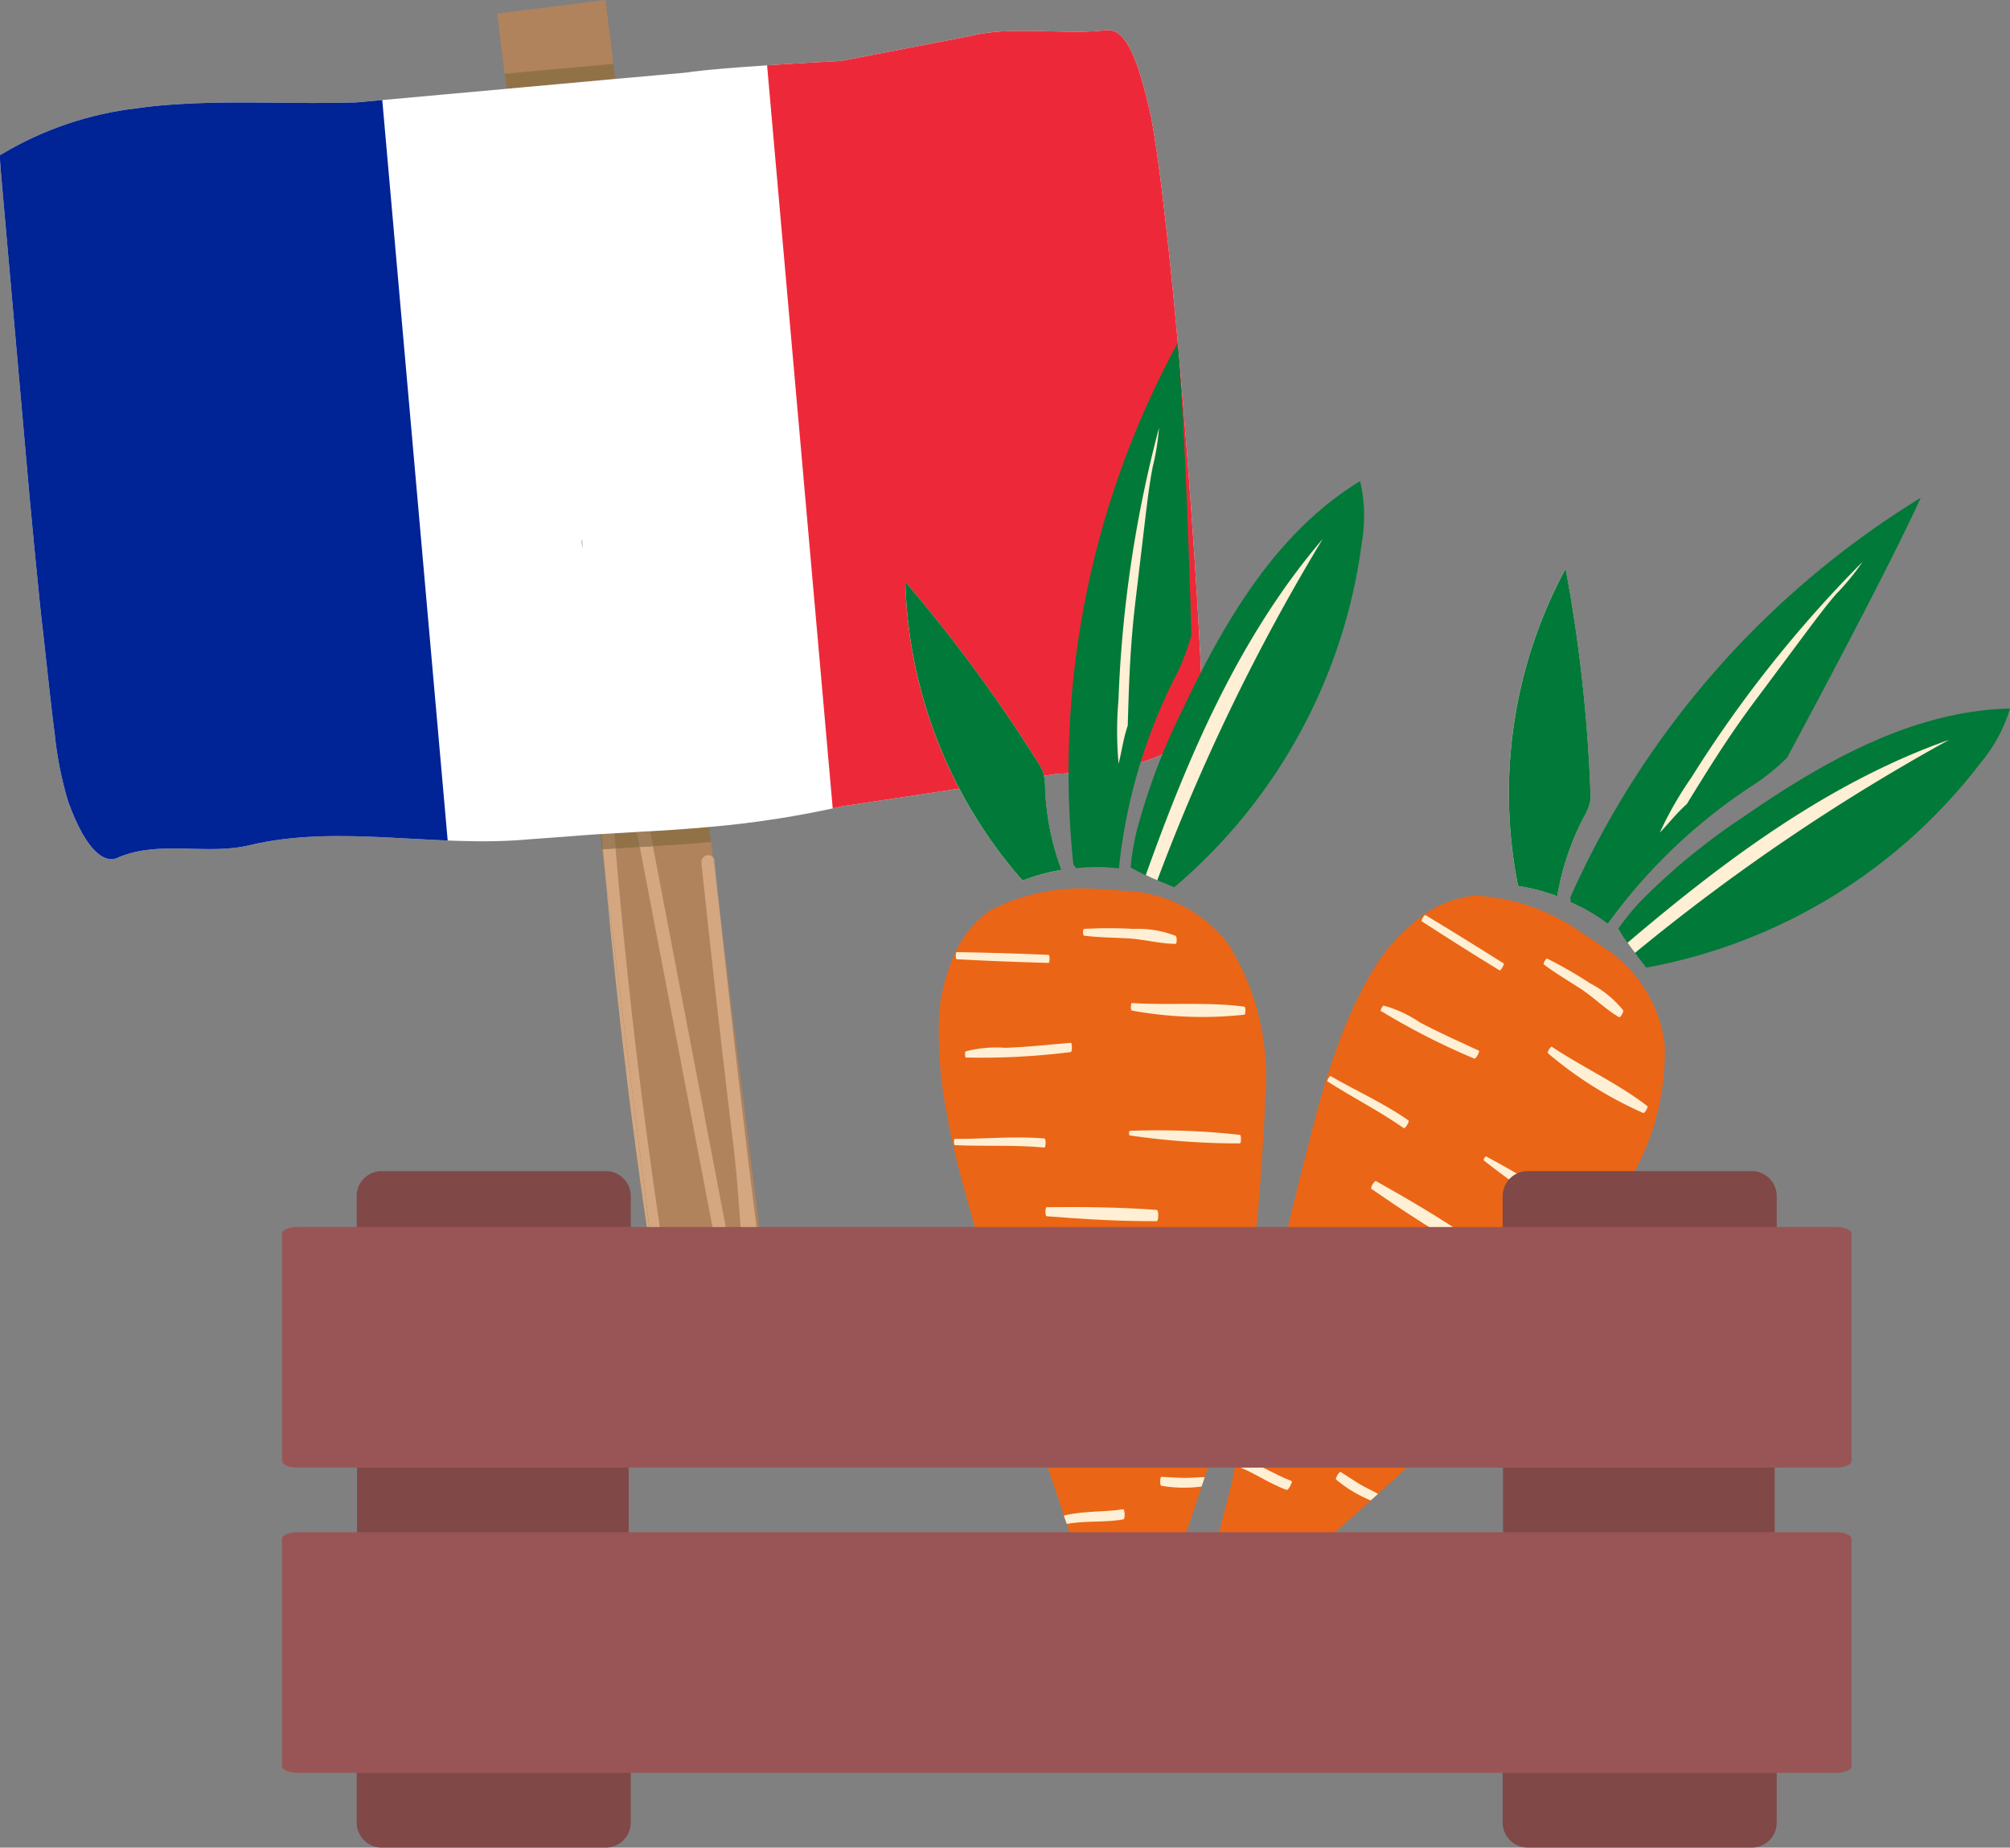 <svg xmlns="http://www.w3.org/2000/svg" xmlns:xlink="http://www.w3.org/1999/xlink" width="73.667" height="67.701" viewBox="0 0 73.667 67.701"><rect x="0" y="0" width="73.667" height="67.701" fill="#808080" stroke="none"/><defs><clipPath id="a"><path d="M1039.736,49.592c-.761-3.559-1.391-3.262-1.9-3.216-1.45.131-3.3-.181-4.731.189l-4.738.914s-2.022.1-3.71.231l-.578.046c-.446.037-.844.075-1.139.113-.1.013-.187.025-.26.037l-.073.007-2.239.2-.281.025-.216.02-1.866.169-1.2.109-.459.042-.236.021-1.855.168-.5.045-2.714.246-.457.042h-.031l-.257.006c-1.831.047-3.7-.048-5.549.022-.166.006-.33.016-.5.025-.411.022-.82.052-1.228.1-.156.017-.311.039-.467.06a12.49,12.49,0,0,0-4.9,1.65c-.039.024-.08.044-.119.068-.073.006,1.383,16.077,1.586,17.508.179,1.616.3,2.794.424,3.71a12.9,12.9,0,0,0,.5,2.493c.681,1.868,1.377,2.289,1.862,2.006,1.551-.625,3.209-.051,4.782-.433,3.289-.783,6.8.1,10.207-.212.314-.028.626-.045.939-.069l.48-.036c.4-.029.807-.065,1.208-.09l.06,0,.461-.028.827-.049.415-.025.069,0c.653-.037,1.383-.086,2.162-.157a35.777,35.777,0,0,0,4.909-.763l7.855-1.185c.362-.033,5.331,0,5.309-2.655,0-.046,0-.1,0-.152-.074-2.827-.722-12.45-1.433-18.274C1040.02,51.366,1039.877,50.363,1039.736,49.592ZM1018.87,65.013c.007.11.013.219.02.329-.012-.063-.024-.127-.037-.191A.233.233,0,0,1,1018.87,65.013Z" transform="translate(-997.536 -46.351)" fill="none"/></clipPath><clipPath id="b"><path d="M1052.533,150.8h0Z" transform="translate(-1052.533 -150.796)" fill="none"/></clipPath></defs><g transform="translate(-997.536 -43.718)"><g transform="translate(997.536 43.718)"><path d="M1062.236,138.713c.144.994.208,2.145.458,3.187l-2.247-17.932q.413,3.8.864,7.589C1061.6,133.945,1061.891,136.333,1062.236,138.713Z" transform="translate(-1034.033 -90.274)" fill="#b1835c"/><path d="M1056.726,138.694c.059.3-.41.417-.469.112q-2.05-10.714-4.1-21.428l-.886.052c.556,6.521,1.4,13.057,2.53,19.459.054.3-.415.417-.469.112-.151-.859-.293-1.721-.434-2.584l.68,5.425,3.965-.5v-.008a.2.2,0,0,1-.26-.114c-1.389-3.145-1.287-7.544-1.694-10.906q-.625-5.171-1.172-10.351a.257.257,0,0,1,.42-.226l-.068-.546c-.765.07-1.481.118-2.125.155Z" transform="translate(-1028.71 -86.345)" fill="#b1835c"/><path d="M1050.085,117.826l.128,1.016c-.031-.339-.063-.679-.092-1.018Z" transform="translate(-1028.022 -86.71)" fill="#b1835c"/><path d="M1054.39,116.585c.644-.037,1.36-.085,2.125-.155l-.069-.553c-.779.071-1.508.12-2.162.157Z" transform="translate(-1030.458 -85.58)" fill="#917247"/><path d="M1051.161,116.369q.023.278.046.555l.886-.052-.106-.551Z" transform="translate(-1028.646 -85.837)" fill="#917247"/><path d="M1049.98,116.5l-.06,0,.069.553.035,0C1050.009,116.873,1050,116.688,1049.98,116.5Z" transform="translate(-1027.926 -85.944)" fill="#917247"/><path d="M1052.386,136.19l-2-15.941C1050.871,125.583,1051.529,130.922,1052.386,136.19Z" transform="translate(-1028.198 -88.117)" fill="#d4a780"/><path d="M1053.161,137.217c-1.127-6.4-1.974-12.938-2.53-19.459l-.463.028c.029.339.062.679.092,1.018l2,15.941c.141.863.282,1.725.433,2.584C1052.747,137.634,1053.216,137.522,1053.161,137.217Z" transform="translate(-1028.07 -86.672)" fill="#d4a780"/><path d="M1050.063,116.465c.015.185.029.37.044.555l.463-.028q-.023-.277-.046-.555Z" transform="translate(-1028.009 -85.905)" fill="#9f7e59"/><path d="M1045.105,45.276l-.2-1.558-.359.045-.491.062-2.959.371-.156.019.182,1.453.094.753.138-.012.459-.042,1.3-.118,1.756-.159.327-.03Z" transform="translate(-1022.719 -43.718)" fill="#b1835c"/><path d="M1045.259,49.325l-1.756.159-1.3.118-.459.042-.138.012.069.553.237-.021.459-.042,1.2-.109,1.866-.169.216-.02-.069-.553Z" transform="translate(-1023.101 -46.953)" fill="#917247"/><path d="M1053.382,117.593q2.05,10.714,4.1,21.428c.059.3.528.192.469-.112l-4.085-21.345-.106.006Z" transform="translate(-1029.935 -86.559)" fill="#d4a780"/><path d="M1053.13,116.28l.106.551.379-.023.106-.006-.106-.551-.069,0Z" transform="translate(-1029.788 -85.797)" fill="#9f7e59"/><path d="M1048.3,90.938c.012.063.025.127.037.191-.007-.11-.013-.219-.02-.329A.234.234,0,0,0,1048.3,90.938Z" transform="translate(-1026.986 -71.032)" fill="#d4a780"/><g transform="translate(0 1.105)"><g clip-path="url(#a)"><g transform="translate(-0.152 -0.638)"><rect width="42.475" height="28.696" transform="matrix(0.996, -0.088, 0.088, 0.996, 0, 3.754)" fill="#fff"/><rect width="14.158" height="28.696" transform="matrix(0.996, -0.088, 0.088, 0.996, 0, 3.754)" fill="#002395"/><rect width="14.158" height="28.696" transform="matrix(0.996, -0.088, 0.088, 0.996, 28.206, 1.251)" fill="#ed2939"/></g></g></g><path d="M1059.81,118.61a.2.2,0,0,0-.049-.114l.288,2.3C1059.97,120.066,1059.887,119.338,1059.81,118.61Z" transform="translate(-1033.635 -87.1)" fill="#d4a780"/><path d="M1066.135,167.7a6.046,6.046,0,0,1-.336-1.026l.172,1.369A.251.251,0,0,0,1066.135,167.7Z" transform="translate(-1037.138 -115.052)" fill="#d4a780"/><path d="M1058.76,118.634q.547,5.181,1.172,10.352c.407,3.362.306,7.761,1.694,10.906a.2.2,0,0,0,.26.114l-.172-1.369c-.25-1.041-.313-2.193-.458-3.187-.345-2.38-.64-4.768-.925-7.156q-.455-3.791-.864-7.589l-.288-2.3A.257.257,0,0,0,1058.76,118.634Z" transform="translate(-1033.054 -87.011)" fill="#d4a780"/><path d="M1054.788,117.084" transform="translate(-1030.75 -86.281)" fill="#b1835c"/></g><g transform="translate(1020.627 88.675)"><g transform="translate(0)" clip-path="url(#b)"><rect width="16.213" height="44.779" transform="translate(5.043 -102.864)" fill="#eb6516"/></g></g><g transform="translate(1041.891 61.958)"><path d="M1129.573,104.943a17.312,17.312,0,0,1,1.748-11.593,56.071,56.071,0,0,1,.906,8.1,1.829,1.829,0,0,1-.01.454,2.016,2.016,0,0,1-.225.539,9.756,9.756,0,0,0-.979,2.907,7.17,7.17,0,0,0-1.405-.371Z" transform="translate(-1118.298 -90.752)" fill="#ffefd4"/><g transform="translate(0)"><path d="M1119.836,127.309a4.993,4.993,0,0,0-2.36-3.612c-.3-.226-.634-.422-.944-.636a7.346,7.346,0,0,0-3.657-1.181,3.933,3.933,0,0,0-2.2.963,6.38,6.38,0,0,0-1.4,1.553,15.848,15.848,0,0,0-1.515,3.247c-.323.876-.575,1.778-.809,2.683q-.524,2.026-1.017,4.06l-.071.291s-.71,3.022-1.038,4.54l-.066.306q-.313,1.459-.6,2.923l-.063.317c-.012.057-.024.116-.035.174-.18.936-.481,1.837-.669,2.77-.024.116-.046.233-.065.349a6.216,6.216,0,0,0-.122,1.763c.059.48.211,1.375.708,1.056a1.722,1.722,0,0,1,.206-.359c.555-.554,1.128-1.091,1.712-1.619,1.066-.962,2.164-1.895,3.235-2.853l.264-.241c.465-.421.925-.845,1.374-1.282l.261-.255.232-.232a39.75,39.75,0,0,0,3.089-3.535l.175-.225c.832-1.082,1.621-2.2,2.392-3.353.448-.671.919-1.364,1.352-2.082A9.138,9.138,0,0,0,1119.836,127.309Z" transform="translate(-1103.179 -107.302)" fill="#eb6516"/><g transform="translate(0.914 15.29)"><path d="M1133.99,128.284a15.608,15.608,0,0,0-1.577-.908c-.04-.019-.16.185-.125.212.428.325.892.594,1.344.888.489.317.919.761,1.417,1.047.047.027.179-.207.149-.253A3.8,3.8,0,0,0,1133.99,128.284Z" transform="translate(-1120.978 -125.781)" fill="#ffefd4"/><path d="M1130.4,147.055c.045.027.206-.238.159-.27a27.208,27.208,0,0,0-3.424-2.142c-.027-.012-.109.125-.085.143A27.486,27.486,0,0,0,1130.4,147.055Z" transform="translate(-1117.941 -135.799)" fill="#ffefd4"/><path d="M1117.233,147.071c1.1.76,2.243,1.512,3.409,2.173.061.034.27-.314.208-.356-1.105-.756-2.282-1.447-3.447-2.1C1117.353,146.756,1117.184,147.037,1117.233,147.071Z" transform="translate(-1112.242 -137.04)" fill="#ffefd4"/><path d="M1126.416,158.211a16.189,16.189,0,0,0-2.525-1.964c-.027-.017-.128.148-.1.169.87.609,1.631,1.344,2.446,2.017Z" transform="translate(-1116.049 -142.531)" fill="#ffefd4"/><path d="M1132.65,135.307a14.307,14.307,0,0,0,3.494,2.19c.046.023.192-.22.149-.254-1.07-.826-2.373-1.422-3.5-2.174C1132.755,135.047,1132.609,135.268,1132.65,135.307Z" transform="translate(-1121.187 -130.244)" fill="#ffefd4"/><path d="M1109.091,164.258a8.809,8.809,0,0,1-2.029-1.049l-.068.306a6.9,6.9,0,0,0,1.923,1.039C1109,164.576,1109.122,164.267,1109.091,164.258Z" transform="translate(-1106.307 -146.57)" fill="#ffefd4"/><path d="M1115.429,173.225l.267-.24c-.208-.118-.426-.216-.634-.336-.25-.147-.489-.314-.736-.466-.047-.027-.215.246-.165.279A4.807,4.807,0,0,0,1115.429,173.225Z" transform="translate(-1110.459 -151.776)" fill="#ffefd4"/><path d="M1116.92,161.053a9.041,9.041,0,0,0-3.619-2.621c-.035-.016-.141.161-.11.186.6.477,1.273.853,1.9,1.294a11.642,11.642,0,0,1,1.637,1.471C1116.753,161.411,1116.967,161.128,1116.92,161.053Z" transform="translate(-1109.899 -143.799)" fill="#ffefd4"/><path d="M1121.653,133.136c-.724-.338-1.46-.662-2.167-1.038a4.415,4.415,0,0,0-1.314-.61c-.055-.006-.113.136-.119.176a0,0,0,0,0,0,0,.019.019,0,0,0,0,.021l.014,0a25.918,25.918,0,0,0,3.41,1.739C1121.541,133.463,1121.7,133.158,1121.653,133.136Z" transform="translate(-1112.721 -128.168)" fill="#ffefd4"/><path d="M1105.358,171.181c.655.229,1.225.657,1.881.891.078.027.229-.306.188-.322-.683-.26-1.3-.689-2.007-.886C1105.421,170.864,1105.346,171.238,1105.358,171.181Z" transform="translate(-1105.357 -151.011)" fill="#ffefd4"/><path d="M1116.414,167.289c-.07-.027-.222.286-.178.3a19.7,19.7,0,0,1,2.034,1.267c.088-.087.176-.173.259-.257h0A9.682,9.682,0,0,0,1116.414,167.289Z" transform="translate(-1111.663 -148.936)" fill="#ffefd4"/><path d="M1121.636,123.809c.943.609,1.889,1.21,2.849,1.795.042.025.194-.226.149-.254-.947-.6-1.9-1.19-2.863-1.77C1121.732,123.558,1121.6,123.784,1121.636,123.809Z" transform="translate(-1114.797 -123.579)" fill="#ffefd4"/><path d="M1116.2,139.54c.039.029.222-.249.168-.287-.9-.63-1.9-1.074-2.853-1.624-.034-.02-.148.173-.115.195C1114.318,138.415,1115.3,138.906,1116.2,139.54Z" transform="translate(-1110.017 -131.729)" fill="#ffefd4"/><path d="M1109.609,151.979a4.539,4.539,0,0,0,.869.506,11.366,11.366,0,0,0,1.492.689c.069.027.206-.272.169-.286-.466-.179-.916-.4-1.367-.611a11.416,11.416,0,0,0-1.1-.6Z" transform="translate(-1107.824 -139.881)" fill="#ffefd4"/></g><path d="M1133.256,102.948a8.662,8.662,0,0,1,1.139-1.323,23.592,23.592,0,0,1,3.421-2.754c2.941-2.035,6.218-3.905,9.794-3.987a5.6,5.6,0,0,1-1.06,1.969,19.939,19.939,0,0,1-12.271,7.524s-.334-.432-.552-.723A6.478,6.478,0,0,1,1133.256,102.948Zm11.083-15.786c-1.292,2.832-4.522,8.816-4.9,9.524a7.993,7.993,0,0,1-1.4,1.107,20.126,20.126,0,0,0-5.172,4.973,6.459,6.459,0,0,0-1.355-.79l-.016-.174A32.861,32.861,0,0,1,1144.338,87.162Zm-14.729,14.228a7.17,7.17,0,0,1,1.405.371,9.756,9.756,0,0,1,.979-2.907,2.016,2.016,0,0,0,.225-.539,1.829,1.829,0,0,0,.01-.454,56.071,56.071,0,0,0-.906-8.1,17.312,17.312,0,0,0-1.748,11.593Z" transform="translate(-1118.298 -87.162)" fill="#017939"/><path d="M1138.809,106.208a.072.072,0,0,1,0-.015A.1.1,0,0,0,1138.809,106.208Zm12.125-6.935c-4.408,1.554-8.23,4.41-11.792,7.438.047.067.093.131.134.188l.139.184A74.914,74.914,0,0,1,1150.934,99.272Zm-11.106,8.348,0-.005Zm6.988-13.717a8.628,8.628,0,0,0,.938-1.149,45.32,45.32,0,0,0-6.271,7.9,13.036,13.036,0,0,0-1.159,2.021c.352-.362.589-.689.991-1.048.83-1.353,1.545-2.5,2.494-3.772l1.974-2.646C1146.116,94.768,1146.449,94.322,1146.816,93.9Z" transform="translate(-1123.847 -90.407)" fill="#ffefd4"/></g></g><g transform="translate(1030.714 56.291)"><path d="M1090.086,123.283a4.991,4.991,0,0,0-3.848-1.951c-.377-.044-.76-.048-1.136-.079a7.345,7.345,0,0,0-3.759.8,3.931,3.931,0,0,0-1.425,1.933,6.379,6.379,0,0,0-.439,2.045,15.855,15.855,0,0,0,.309,3.57,28.021,28.021,0,0,0,.639,2.729q.558,2.017,1.147,4.025l.083.287s.894,2.973,1.368,4.452l.1.3q.458,1.42.94,2.832l.1.306c.019.056.037.113.057.168.312.9.5,1.832.8,2.734.037.113.077.224.118.335a6.228,6.228,0,0,0,.775,1.588c.291.387.869,1.085,1.141.561a1.737,1.737,0,0,1,0-.414c.2-.757.433-1.509.676-2.258.443-1.366.928-2.722,1.378-4.087l.109-.341c.192-.6.38-1.194.55-1.8l.1-.351c.028-.105.057-.211.085-.317a39.7,39.7,0,0,0,.911-4.606l.039-.281c.18-1.353.306-2.715.4-4.1.052-.8.115-1.64.131-2.478A9.138,9.138,0,0,0,1090.086,123.283Z" transform="translate(-1078.245 -101.263)" fill="#eb6516"/><g transform="translate(1.788 21.438)"><path d="M1093.935,124.752a15.655,15.655,0,0,0-1.82,0c-.044,0-.047.241,0,.246.533.068,1.069.07,1.608.1.582.03,1.176.2,1.75.2.054,0,.052-.269,0-.293A3.8,3.8,0,0,0,1093.935,124.752Z" transform="translate(-1087.353 -124.725)" fill="#ffefd4"/><path d="M1100.163,142.828c.053,0,.059-.309,0-.314a27.258,27.258,0,0,0-4.036-.146c-.029,0-.032.163,0,.167A27.523,27.523,0,0,0,1100.163,142.828Z" transform="translate(-1089.689 -134.942)" fill="#ffefd4"/><path d="M1088.839,149.395c1.336.107,2.7.19,4.038.181.069,0,.077-.407,0-.412-1.334-.1-2.7-.115-4.037-.1C1088.785,149.062,1088.778,149.39,1088.839,149.395Z" transform="translate(-1085.447 -138.841)" fill="#ffefd4"/><path d="M1102.3,154.518a16.19,16.19,0,0,0-3.169-.441c-.032,0-.037.192,0,.2,1.058.093,2.084.35,3.127.526Z" transform="translate(-1091.425 -141.754)" fill="#ffefd4"/><path d="M1096.294,131.533a14.321,14.321,0,0,0,4.121.152c.052,0,.056-.286,0-.294-1.34-.181-2.766-.047-4.122-.134C1096.256,131.255,1096.24,131.52,1096.294,131.533Z" transform="translate(-1089.777 -128.515)" fill="#ffefd4"/><path d="M1090.3,168.287a8.824,8.824,0,0,1-2.282.1l.094.3a6.9,6.9,0,0,0,2.185-.061C1090.373,168.61,1090.327,168.279,1090.3,168.287Z" transform="translate(-1084.993 -149.997)" fill="#ffefd4"/><path d="M1100.332,172.966c.037-.114.074-.228.111-.341-.238,0-.477.026-.716.025-.291,0-.581-.028-.871-.036-.054,0-.062.321,0,.324A4.807,4.807,0,0,0,1100.332,172.966Z" transform="translate(-1091.257 -152.508)" fill="#ffefd4"/><path d="M1095.495,161.617a9.042,9.042,0,0,0-4.445-.464c-.038,0-.042.21,0,.216.754.116,1.529.1,2.29.173a11.645,11.645,0,0,1,2.153.457C1095.528,162.01,1095.573,161.658,1095.495,161.617Z" transform="translate(-1086.737 -145.818)" fill="#ffefd4"/><path d="M1085.659,134.729c-.8.068-1.6.156-2.4.183a4.435,4.435,0,0,0-1.443.128c-.051.022-.03.174-.015.212v0a.019.019,0,0,0,.014.016l.014,0a25.92,25.92,0,0,0,3.823-.2C1085.725,135.068,1085.709,134.726,1085.659,134.729Z" transform="translate(-1081.381 -130.529)" fill="#ffefd4"/><path d="M1090.514,175.972c.682-.128,1.39-.042,2.075-.167.081-.015.045-.38,0-.372-.723.115-1.472.052-2.181.234C1090.411,175.667,1090.533,176.028,1090.514,175.972Z" transform="translate(-1086.384 -154.143)" fill="#ffefd4"/><path d="M1098.231,167.248c-.074.011-.05.358,0,.353a19.673,19.673,0,0,1,2.394.082c.033-.12.066-.238.1-.351h0A9.673,9.673,0,0,0,1098.231,167.248Z" transform="translate(-1090.894 -149.363)" fill="#ffefd4"/><path d="M1081.007,127.073c1.121.057,2.241.105,3.365.133.049,0,.055-.293,0-.295-1.123-.05-2.242-.081-3.364-.1C1080.965,126.808,1080.959,127.072,1081.007,127.073Z" transform="translate(-1080.909 -125.934)" fill="#ffefd4"/><path d="M1084.131,143.358c.049.005.068-.327,0-.333-1.1-.095-2.186.02-3.283.017-.04,0-.042.224,0,.227C1081.942,143.32,1083.039,143.254,1084.131,143.358Z" transform="translate(-1080.819 -135.32)" fill="#ffefd4"/><path d="M1084.61,157.284a4.563,4.563,0,0,0,1.006.005,11.476,11.476,0,0,0,1.637-.148c.073-.012.042-.339,0-.333-.493.077-.993.111-1.49.153a11.364,11.364,0,0,0-1.25.03Z" transform="translate(-1082.965 -143.338)" fill="#ffefd4"/></g><path d="M1080.834,105.424a17.311,17.311,0,0,1-4.274-10.917,56.036,56.036,0,0,1,4.83,6.566,1.784,1.784,0,0,1,.218.4,1.984,1.984,0,0,1,.074.579,9.784,9.784,0,0,0,.6,3.007,7.166,7.166,0,0,0-1.4.38Z" transform="translate(-1076.56 -85.756)" fill="#ffefd4"/><path d="M1084.821,92.875a8.612,8.612,0,0,1,.326-1.715,23.551,23.551,0,0,1,1.589-4.094c1.532-3.232,3.437-6.488,6.494-8.345a5.593,5.593,0,0,1,.065,2.235,19.935,19.935,0,0,1-6.875,12.646s-.505-.208-.839-.35A6.526,6.526,0,0,1,1084.821,92.875Zm1.72-19.211c.294,3.1.484,9.9.506,10.7a7.958,7.958,0,0,1-.658,1.657,20.138,20.138,0,0,0-2,6.892,6.411,6.411,0,0,0-1.569-.008l-.1-.143A32.854,32.854,0,0,1,1086.541,73.664Zm-5.657,19.682a7.166,7.166,0,0,1,1.4-.38,9.784,9.784,0,0,1-.6-3.007,1.984,1.984,0,0,0-.074-.579,1.784,1.784,0,0,0-.218-.4,56.035,56.035,0,0,0-4.83-6.566,17.311,17.311,0,0,0,4.274,10.917Z" transform="translate(-1076.56 -73.664)" fill="#017939"/><path d="M1095.563,97.169l-.012-.01Zm7.042-12.063c-3.044,3.548-4.928,7.93-6.5,12.333l.21.1.212.09A74.9,74.9,0,0,1,1102.6,85.106Zm-5.454,12.779-.006,0Zm-.8-15.373a8.562,8.562,0,0,0,.239-1.464,45.347,45.347,0,0,0-1.486,9.98,13.025,13.025,0,0,0,.005,2.33c.124-.489.167-.891.336-1.4.043-1.587.091-2.938.277-4.513q.194-1.639.389-3.278C1096.181,83.609,1096.246,83.056,1096.355,82.511Z" transform="translate(-1087.29 -77.947)" fill="#ffefd4"/></g><g transform="translate(1007.869 86.63)"><path d="M1038.717,149.58v-2.741a.916.916,0,0,0-.913-.913h-8.218a.916.916,0,0,0-.913.913v2.741a.9.9,0,0,0,.013.13v17.22a.9.9,0,0,0-.013.13V169.8a.916.916,0,0,0,.913.913h8.218a.916.916,0,0,0,.913-.913V167.06a.9.9,0,0,0-.075-.36V149.94A.9.9,0,0,0,1038.717,149.58Z" transform="translate(-1025.933 -145.926)" fill="#804847"/><path d="M1138.751,149.58v-2.741a.916.916,0,0,0-.913-.913h-8.218a.916.916,0,0,0-.913.913v2.741a.9.9,0,0,0,.013.13v17.22a.9.9,0,0,0-.013.13V169.8a.916.916,0,0,0,.913.913h8.218a.916.916,0,0,0,.913-.913V167.06a.905.905,0,0,0-.075-.36V149.94A.905.905,0,0,0,1138.751,149.58Z" transform="translate(-1083.967 -145.926)" fill="#804847"/><path d="M1022.7,177.444c-.3,0-.55.108-.55.241v8.333c0,.133.247.241.55.241h56.424c.3,0,.55-.109.55-.241v-8.333c0-.133-.247-.241-.55-.241Z" transform="translate(-1022.147 -164.211)" fill="#955"/><path d="M1022.7,150.8c-.3,0-.55.109-.55.241v8.333c0,.133.247.241.55.241h56.424c.3,0,.55-.109.55-.241v-8.333c0-.133-.247-.241-.55-.241Z" transform="translate(-1022.147 -148.751)" fill="#955"/></g></g></svg>